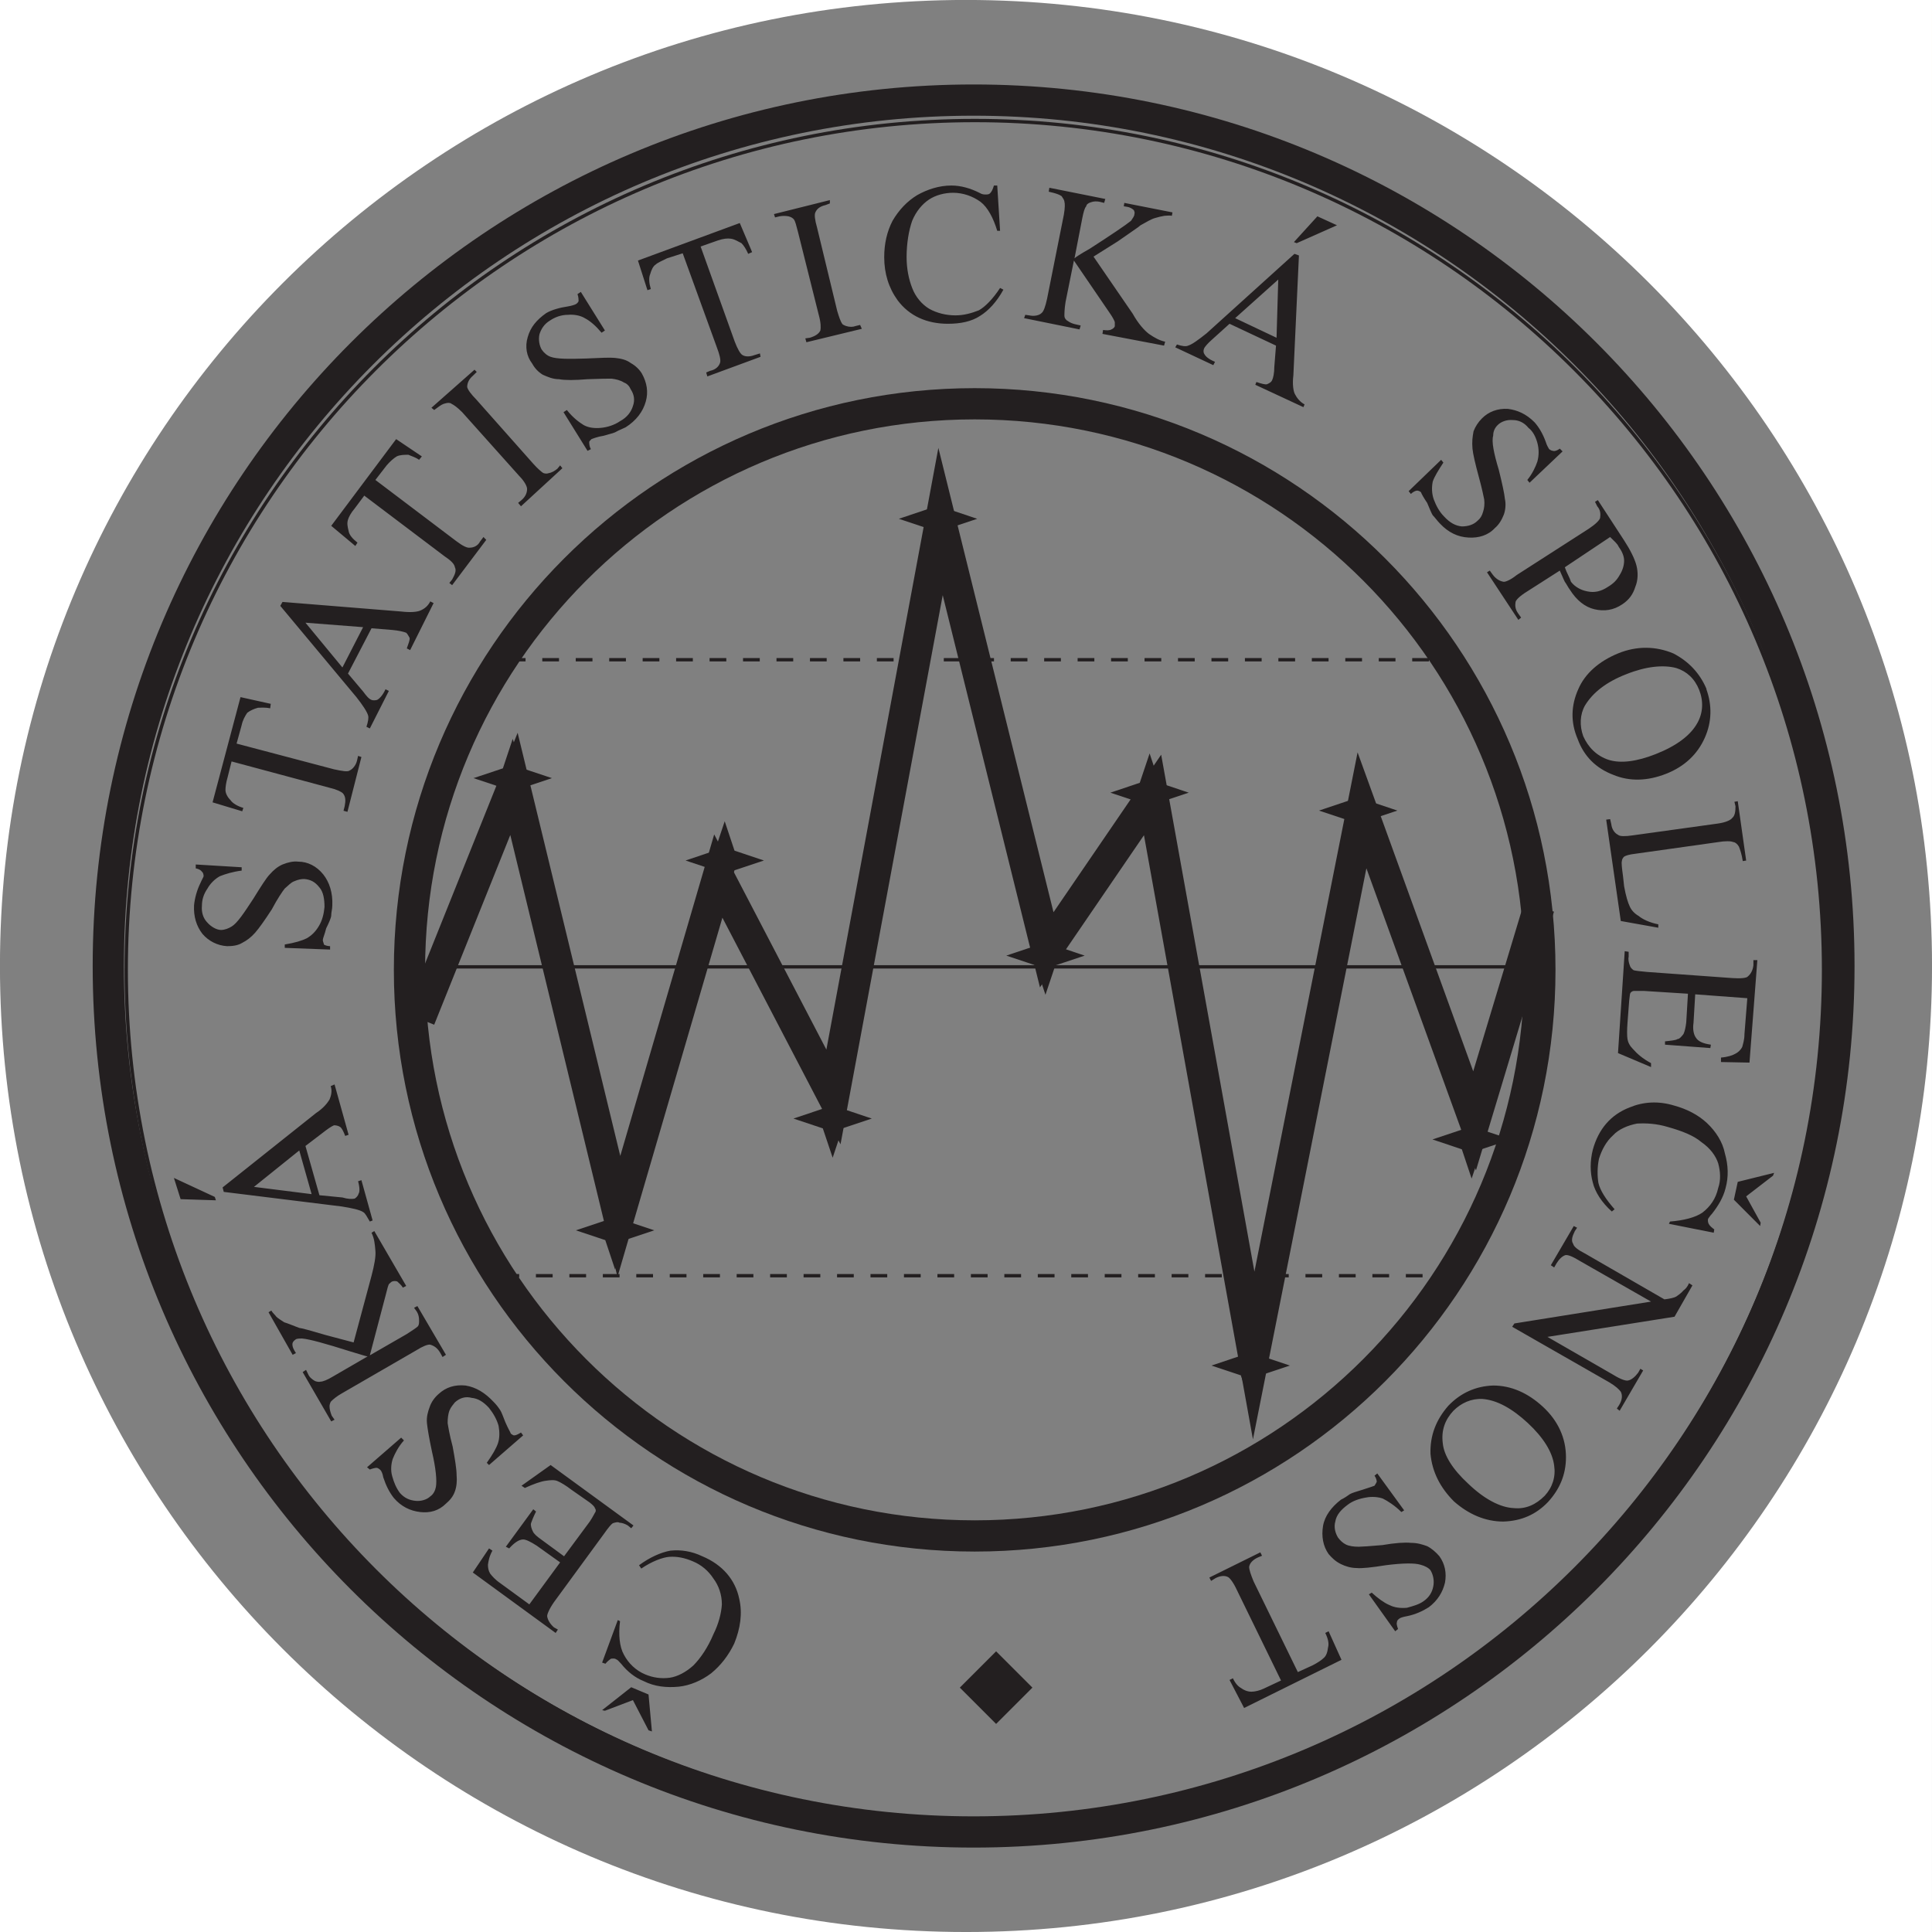 <?xml version="1.0" encoding="UTF-8"?>
<svg xmlns="http://www.w3.org/2000/svg" xmlns:xlink="http://www.w3.org/1999/xlink" width="124.724" height="124.724" viewBox="0 0 124.724 124.724">
<rect x="0" y="0" width="124.724" height="124.724" fill="#808080" stroke="none"/>
<defs>
<g>
<g id="glyph-0-0">
<path d="M 0.969 -4.141 L 3.312 -6.484 L 5.656 -4.141 L 3.312 -1.797 Z M 0.969 -4.141 "/>
</g>
</g>
<clipPath id="clip-0">
<path clip-rule="nonzero" d="M 0 0 L 124.723 0 L 124.723 124.723 L 0 124.723 Z M 0 0 "/>
</clipPath>
<clipPath id="clip-1">
<path clip-rule="nonzero" d="M 1 0 L 124.723 0 L 124.723 124.723 L 1 124.723 Z M 1 0 "/>
</clipPath>
<clipPath id="clip-2">
<path clip-rule="nonzero" d="M 0 0 L 124.723 0 L 124.723 124.723 L 0 124.723 Z M 0 0 "/>
</clipPath>
<clipPath id="clip-3">
<path clip-rule="nonzero" d="M 0 0 L 124.723 0 L 124.723 124.723 L 0 124.723 Z M 0 0 "/>
</clipPath>
<clipPath id="clip-4">
<path clip-rule="nonzero" d="M 0 0 L 124.723 0 L 124.723 124.723 L 0 124.723 Z M 0 0 "/>
</clipPath>
</defs>
<path fill-rule="evenodd" fill="rgb(13.73%, 12.16%, 12.549%)" fill-opacity="1" d="M 38.871 107.332 L 39.883 104.586 L 40.027 104.66 C 39.918 105.527 39.992 106.32 40.281 106.828 C 40.566 107.367 41.039 107.84 41.652 108.094 C 42.156 108.309 42.699 108.383 43.242 108.309 C 43.746 108.234 44.289 107.945 44.762 107.516 C 45.23 107.043 45.699 106.355 46.062 105.488 C 46.387 104.84 46.566 104.152 46.602 103.574 C 46.602 102.926 46.387 102.348 46.062 101.914 C 45.734 101.406 45.266 101.012 44.723 100.793 C 44.219 100.574 43.711 100.469 43.207 100.504 C 42.773 100.539 42.086 100.793 41.398 101.262 L 41.254 101.047 C 41.941 100.539 42.664 100.215 43.277 100.105 C 43.965 100.035 44.652 100.141 45.34 100.469 C 46.641 101.012 47.469 101.984 47.723 103.215 C 47.941 104.152 47.797 105.129 47.398 106.105 C 47.035 106.863 46.531 107.516 45.914 108.02 C 45.301 108.488 44.543 108.812 43.82 108.887 C 43.027 108.961 42.266 108.887 41.543 108.523 C 41.004 108.309 40.496 107.91 40.098 107.406 C 39.953 107.262 39.883 107.152 39.773 107.117 C 39.664 107.043 39.559 107.078 39.449 107.078 C 39.34 107.152 39.195 107.262 39.086 107.406 Z M 40.75 108.922 L 41.867 109.391 L 42.086 111.777 L 41.867 111.703 L 40.859 109.754 L 39.051 110.441 L 38.871 110.402 Z M 34.172 103.574 L 36.16 100.863 L 34.645 99.781 C 34.246 99.527 33.957 99.383 33.773 99.383 C 33.484 99.383 33.16 99.637 32.871 99.961 L 32.656 99.852 L 34.426 97.434 L 34.605 97.578 C 34.426 97.938 34.316 98.227 34.281 98.336 C 34.246 98.48 34.316 98.695 34.391 98.844 C 34.461 99.023 34.68 99.203 34.934 99.383 L 36.414 100.469 L 38.074 98.227 C 38.293 97.902 38.402 97.648 38.438 97.613 C 38.473 97.539 38.473 97.434 38.402 97.359 C 38.402 97.289 38.258 97.145 38.074 97 L 36.883 96.168 C 36.559 95.914 36.195 95.699 36.016 95.625 C 35.801 95.516 35.512 95.555 35.258 95.59 C 34.934 95.625 34.426 95.809 33.883 96.059 L 33.668 95.914 L 35.547 94.578 L 40.895 98.48 L 40.75 98.66 L 40.531 98.48 C 40.352 98.371 40.137 98.301 39.992 98.301 C 39.883 98.227 39.664 98.301 39.559 98.336 C 39.449 98.406 39.27 98.625 39.016 98.984 L 35.762 103.43 C 35.438 103.898 35.293 104.262 35.328 104.371 C 35.367 104.586 35.512 104.84 35.762 105.059 L 36.016 105.199 L 35.871 105.418 L 30.523 101.516 L 31.57 99.961 L 31.789 100.105 C 31.57 100.504 31.535 100.793 31.5 101.012 C 31.5 101.227 31.535 101.406 31.645 101.59 C 31.754 101.73 31.969 101.984 32.293 102.203 Z M 23.695 94.723 L 25.898 92.809 L 26.078 92.988 C 25.719 93.387 25.5 93.82 25.355 94.18 C 25.246 94.508 25.211 94.938 25.32 95.301 C 25.43 95.699 25.574 96.059 25.824 96.387 C 26.113 96.711 26.441 96.855 26.84 96.891 C 27.164 96.926 27.562 96.816 27.777 96.602 C 27.992 96.457 28.102 96.203 28.141 95.988 C 28.211 95.59 28.141 94.797 27.887 93.711 C 27.703 92.844 27.598 92.23 27.562 91.867 C 27.523 91.469 27.633 91.109 27.742 90.82 C 27.852 90.496 28.066 90.207 28.32 89.988 C 28.789 89.555 29.367 89.375 30.055 89.445 C 30.738 89.555 31.316 89.918 31.859 90.496 C 32.039 90.676 32.148 90.82 32.293 91.035 C 32.367 91.145 32.477 91.434 32.617 91.797 C 32.801 92.23 32.945 92.445 32.98 92.555 C 33.09 92.629 33.125 92.664 33.199 92.664 C 33.305 92.664 33.449 92.59 33.633 92.48 L 33.773 92.664 L 31.57 94.578 L 31.426 94.434 C 31.789 93.926 32.039 93.492 32.148 93.168 C 32.258 92.844 32.258 92.445 32.188 92.051 C 32.078 91.652 31.859 91.254 31.57 90.891 C 31.211 90.496 30.848 90.277 30.449 90.242 C 30.055 90.133 29.691 90.242 29.367 90.531 C 29.258 90.676 29.113 90.82 29.008 91.074 C 28.934 91.289 28.898 91.543 28.898 91.867 C 28.934 92.086 29.008 92.59 29.223 93.387 C 29.367 94.18 29.477 94.832 29.477 95.227 C 29.512 95.59 29.477 95.988 29.367 96.277 C 29.258 96.602 29.043 96.855 28.789 97.07 C 28.32 97.539 27.742 97.684 27.129 97.613 C 26.477 97.539 25.898 97.254 25.43 96.711 C 25.141 96.348 24.922 95.914 24.742 95.371 C 24.707 95.156 24.633 94.977 24.562 94.902 C 24.488 94.832 24.383 94.758 24.309 94.758 C 24.234 94.758 24.055 94.797 23.875 94.867 Z M 22.828 86.664 L 23.984 82.363 C 24.164 81.68 24.273 81.102 24.234 80.738 C 24.199 80.305 24.164 79.945 23.984 79.582 L 24.164 79.473 L 26.223 83.016 L 26.008 83.125 C 25.898 82.941 25.754 82.836 25.645 82.727 C 25.535 82.691 25.43 82.691 25.32 82.727 C 25.246 82.762 25.176 82.836 25.102 82.906 C 25.066 82.98 24.996 83.195 24.922 83.52 L 23.875 87.496 L 26.262 86.121 C 26.586 85.906 26.875 85.727 26.984 85.617 C 27.055 85.508 27.055 85.398 27.055 85.254 C 27.055 85.039 27.02 84.859 26.91 84.676 L 26.73 84.426 L 26.945 84.316 L 28.789 87.461 L 28.57 87.605 L 28.43 87.352 C 28.246 87.027 28.031 86.883 27.777 86.809 C 27.633 86.773 27.273 86.918 26.875 87.172 L 22.066 89.953 C 21.742 90.133 21.488 90.352 21.383 90.461 C 21.309 90.531 21.273 90.711 21.273 90.785 C 21.273 91 21.348 91.219 21.418 91.398 L 21.598 91.652 L 21.383 91.762 L 19.539 88.578 L 19.758 88.434 L 19.898 88.723 C 19.973 88.906 20.152 89.051 20.336 89.156 C 20.441 89.195 20.586 89.23 20.695 89.195 C 20.84 89.195 21.129 89.086 21.488 88.867 L 23.73 87.566 C 23.656 87.566 23.227 87.426 22.609 87.242 C 21.02 86.738 19.973 86.449 19.504 86.41 C 19.32 86.41 19.141 86.41 19.07 86.484 C 18.961 86.555 18.891 86.664 18.891 86.699 C 18.852 86.809 18.891 86.988 18.996 87.172 L 19.105 87.352 L 18.891 87.461 L 17.336 84.715 L 17.516 84.605 C 17.59 84.75 17.77 84.895 17.84 85.004 C 17.949 85.109 18.129 85.219 18.348 85.363 C 18.602 85.438 18.926 85.582 19.32 85.727 C 19.43 85.727 20.082 85.906 21.059 86.195 Z M 19.719 73.98 L 20.621 77.16 L 22.105 77.305 C 22.465 77.414 22.719 77.414 22.898 77.379 C 23.008 77.305 23.117 77.199 23.152 77.055 C 23.227 76.945 23.227 76.656 23.117 76.258 L 23.332 76.188 L 24.055 78.789 L 23.875 78.859 C 23.695 78.57 23.586 78.316 23.441 78.246 C 23.227 78.102 22.719 77.992 22.066 77.887 L 14.445 76.945 L 14.371 76.656 L 20.406 71.852 C 20.91 71.523 21.164 71.164 21.273 70.984 C 21.383 70.73 21.453 70.406 21.348 70.117 L 21.598 70.008 L 22.504 73.258 L 22.285 73.332 C 22.176 73.043 22.066 72.824 21.961 72.754 C 21.852 72.68 21.707 72.645 21.562 72.645 C 21.383 72.719 21.129 72.898 20.805 73.152 Z M 19.32 74.27 L 16.395 76.621 L 20.117 77.09 Z M 11.227 76.043 L 13.867 77.27 L 13.938 77.488 L 11.66 77.414 Z M 12.637 55.809 L 15.602 55.988 L 15.602 56.203 C 15.023 56.277 14.555 56.422 14.191 56.566 C 13.867 56.746 13.578 57.035 13.395 57.359 C 13.145 57.723 13.035 58.082 13.035 58.48 C 13 58.879 13.105 59.277 13.395 59.566 C 13.613 59.816 13.977 60.035 14.266 60.035 C 14.516 60.035 14.77 59.926 14.949 59.816 C 15.312 59.602 15.746 58.949 16.359 58.012 C 16.828 57.254 17.191 56.676 17.406 56.457 C 17.66 56.168 17.914 55.953 18.238 55.809 C 18.602 55.664 18.926 55.59 19.25 55.625 C 19.863 55.625 20.441 55.914 20.875 56.457 C 21.273 56.965 21.488 57.648 21.453 58.445 C 21.453 58.699 21.383 58.879 21.383 59.094 C 21.383 59.238 21.238 59.566 21.059 59.926 C 20.949 60.359 20.84 60.578 20.84 60.684 C 20.84 60.793 20.91 60.902 20.91 60.973 C 20.949 61.012 21.129 61.082 21.309 61.082 L 21.309 61.301 L 18.383 61.191 L 18.383 60.973 C 19.031 60.867 19.504 60.723 19.793 60.578 C 20.117 60.395 20.371 60.145 20.586 59.781 C 20.805 59.422 20.91 58.988 20.949 58.555 C 20.949 58.047 20.875 57.578 20.621 57.289 C 20.336 56.926 20.047 56.781 19.648 56.746 C 19.43 56.746 19.25 56.781 18.996 56.891 C 18.781 56.965 18.602 57.18 18.383 57.359 C 18.238 57.539 17.914 58.012 17.551 58.699 C 17.082 59.422 16.723 59.926 16.469 60.215 C 16.215 60.504 15.926 60.723 15.637 60.867 C 15.348 61.047 14.984 61.082 14.66 61.082 C 14.047 61.047 13.469 60.758 13.07 60.289 C 12.676 59.781 12.492 59.168 12.527 58.445 C 12.566 58.012 12.711 57.469 12.926 57.035 C 13.035 56.781 13.145 56.602 13.145 56.566 C 13.145 56.457 13.105 56.312 13.035 56.277 C 13 56.203 12.855 56.098 12.637 56.059 Z M 15.527 45.004 L 17.48 45.438 L 17.441 45.727 C 17.082 45.652 16.793 45.691 16.648 45.691 C 16.395 45.762 16.145 45.871 15.961 46.016 C 15.816 46.23 15.672 46.484 15.602 46.809 L 15.273 48.004 L 21.562 49.664 C 22.066 49.773 22.465 49.844 22.574 49.738 C 22.754 49.664 22.973 49.41 23.043 49.121 L 23.117 48.797 L 23.332 48.871 L 22.43 52.41 L 22.176 52.34 L 22.25 52.051 C 22.32 51.688 22.32 51.434 22.141 51.219 C 22.031 51.109 21.742 50.965 21.273 50.855 L 14.949 49.156 L 14.695 50.172 C 14.59 50.531 14.555 50.82 14.555 51 C 14.555 51.219 14.695 51.473 14.879 51.652 C 15.023 51.867 15.348 52.051 15.711 52.156 L 15.637 52.375 L 13.723 51.797 Z M 23.984 40.559 L 22.465 43.484 L 23.441 44.641 C 23.656 44.93 23.805 45.113 23.984 45.184 C 24.055 45.219 24.234 45.219 24.344 45.184 C 24.488 45.113 24.707 44.895 24.887 44.496 L 25.102 44.605 L 23.875 47.027 L 23.656 46.918 C 23.766 46.594 23.805 46.34 23.766 46.195 C 23.695 45.941 23.406 45.508 23.008 45.004 L 18.094 39.113 L 18.238 38.859 L 25.898 39.477 C 26.477 39.547 26.945 39.512 27.164 39.402 C 27.414 39.293 27.633 39.113 27.777 38.824 L 27.992 38.934 L 26.477 41.969 L 26.262 41.859 C 26.367 41.535 26.477 41.316 26.441 41.172 C 26.367 41.027 26.297 40.922 26.223 40.848 C 26.043 40.777 25.719 40.703 25.32 40.668 Z M 23.441 40.488 L 19.719 40.199 L 22.105 43.09 Z M 25.574 28.348 L 27.234 29.465 L 27.055 29.684 C 26.801 29.504 26.512 29.43 26.367 29.359 C 26.113 29.359 25.824 29.359 25.609 29.465 C 25.43 29.574 25.176 29.789 24.961 30.043 L 24.234 30.984 L 29.441 34.922 C 29.871 35.246 30.16 35.391 30.344 35.355 C 30.559 35.355 30.848 35.246 30.992 34.957 L 31.211 34.668 L 31.391 34.852 L 29.188 37.777 L 29.008 37.633 L 29.188 37.414 C 29.367 37.09 29.477 36.836 29.367 36.621 C 29.332 36.402 29.113 36.188 28.68 35.898 L 23.516 31.996 L 22.898 32.824 C 22.645 33.117 22.504 33.406 22.465 33.551 C 22.395 33.766 22.43 33.984 22.504 34.273 C 22.539 34.523 22.754 34.777 23.078 35.031 L 22.938 35.246 L 21.383 33.945 Z M 36.16 30.043 L 36.305 30.227 L 33.633 32.684 L 33.449 32.465 L 33.668 32.285 C 33.922 32.066 34.027 31.816 34.027 31.562 C 34.027 31.418 33.883 31.094 33.523 30.73 L 29.836 26.609 C 29.512 26.285 29.297 26.141 29.152 26.07 C 29.078 25.996 28.898 25.996 28.789 26.031 C 28.57 26.07 28.43 26.18 28.281 26.285 L 28.031 26.469 L 27.852 26.324 L 30.633 23.867 L 30.777 24.012 L 30.523 24.262 C 30.27 24.48 30.16 24.734 30.16 24.984 C 30.199 25.164 30.414 25.453 30.738 25.781 L 34.426 29.938 C 34.68 30.227 34.934 30.441 35.039 30.516 C 35.148 30.586 35.328 30.586 35.402 30.551 C 35.617 30.516 35.801 30.406 35.98 30.262 Z M 37.496 18.844 L 39.051 21.336 L 38.836 21.48 C 38.473 21.047 38.109 20.723 37.75 20.539 C 37.461 20.359 37.027 20.289 36.664 20.324 C 36.234 20.324 35.836 20.469 35.512 20.688 C 35.148 20.902 34.934 21.227 34.824 21.59 C 34.75 21.949 34.824 22.312 34.969 22.566 C 35.113 22.781 35.328 22.961 35.547 23.035 C 35.941 23.18 36.703 23.18 37.824 23.145 C 38.727 23.105 39.375 23.07 39.699 23.105 C 40.062 23.145 40.426 23.215 40.715 23.434 C 41.039 23.613 41.289 23.867 41.438 24.117 C 41.762 24.695 41.867 25.312 41.688 25.926 C 41.508 26.574 41.074 27.152 40.387 27.586 C 40.172 27.695 39.953 27.77 39.773 27.875 C 39.664 27.949 39.34 28.02 38.98 28.129 C 38.547 28.199 38.293 28.309 38.184 28.348 C 38.109 28.418 38.039 28.492 38.039 28.527 C 38.039 28.637 38.039 28.816 38.148 28.996 L 37.93 29.105 L 36.379 26.609 L 36.594 26.469 C 36.992 26.973 37.391 27.262 37.68 27.441 C 38.004 27.621 38.402 27.66 38.797 27.621 C 39.195 27.586 39.664 27.441 40.027 27.191 C 40.496 26.938 40.75 26.574 40.859 26.215 C 41.004 25.816 40.93 25.453 40.715 25.129 C 40.641 24.949 40.496 24.77 40.281 24.695 C 40.062 24.551 39.773 24.48 39.484 24.445 C 39.27 24.445 38.762 24.445 37.93 24.48 C 37.102 24.551 36.449 24.551 36.09 24.48 C 35.691 24.48 35.367 24.336 35.039 24.191 C 34.75 24.012 34.535 23.793 34.355 23.469 C 33.992 22.996 33.883 22.383 34.066 21.77 C 34.246 21.117 34.645 20.648 35.258 20.215 C 35.617 20 36.16 19.855 36.664 19.781 C 36.883 19.746 37.102 19.676 37.172 19.637 C 37.242 19.602 37.352 19.492 37.352 19.422 C 37.352 19.387 37.352 19.168 37.281 18.988 Z M 47.758 14.398 L 48.555 16.277 L 48.301 16.387 C 48.156 16.062 48.012 15.844 47.867 15.699 C 47.648 15.59 47.434 15.445 47.18 15.41 C 46.965 15.375 46.676 15.41 46.352 15.52 L 45.23 15.914 L 47.434 22.059 C 47.613 22.527 47.797 22.855 47.941 22.926 C 48.121 23.035 48.41 23.035 48.699 22.926 L 49.059 22.816 L 49.098 23.035 L 45.664 24.301 L 45.59 24.047 L 45.844 23.938 C 46.203 23.867 46.422 23.648 46.492 23.395 C 46.531 23.215 46.457 22.891 46.277 22.422 L 44.074 16.352 L 43.062 16.676 C 42.699 16.855 42.445 16.965 42.34 17.07 C 42.156 17.18 42.051 17.434 41.977 17.688 C 41.867 17.941 41.906 18.301 42.016 18.66 L 41.797 18.734 L 41.184 16.82 Z M 55.527 20.977 L 55.637 21.227 L 52.059 22.094 L 51.988 21.844 L 52.277 21.805 C 52.637 21.695 52.855 21.555 52.961 21.336 C 52.996 21.156 52.996 20.828 52.855 20.324 L 51.516 14.977 C 51.406 14.543 51.336 14.289 51.266 14.184 C 51.191 14.074 51.047 14 50.902 13.965 C 50.723 13.93 50.504 13.93 50.324 13.965 L 50.035 14.035 L 49.965 13.82 L 53.574 12.918 L 53.574 13.133 L 53.285 13.242 C 52.961 13.316 52.746 13.461 52.637 13.711 C 52.566 13.855 52.602 14.184 52.746 14.688 L 54.047 20.07 C 54.156 20.434 54.262 20.758 54.371 20.902 C 54.371 20.938 54.516 21.012 54.625 21.047 C 54.84 21.117 55.059 21.117 55.238 21.047 Z M 64.379 11.977 L 64.562 14.902 L 64.379 14.902 C 64.129 14.074 63.766 13.387 63.297 13.027 C 62.789 12.664 62.176 12.445 61.527 12.445 C 60.984 12.445 60.406 12.594 59.973 12.883 C 59.539 13.172 59.141 13.641 58.887 14.254 C 58.672 14.867 58.527 15.699 58.527 16.602 C 58.527 17.359 58.672 18.047 58.887 18.59 C 59.105 19.168 59.504 19.637 59.973 19.926 C 60.477 20.215 61.094 20.359 61.672 20.359 C 62.246 20.359 62.719 20.215 63.188 20.035 C 63.586 19.816 64.09 19.312 64.562 18.59 L 64.777 18.699 C 64.344 19.492 63.801 20.07 63.262 20.398 C 62.719 20.758 61.996 20.902 61.199 20.902 C 59.828 20.902 58.707 20.398 57.949 19.387 C 57.371 18.59 57.082 17.652 57.082 16.602 C 57.082 15.734 57.262 14.941 57.621 14.254 C 58.02 13.566 58.562 12.988 59.215 12.594 C 59.863 12.23 60.621 11.977 61.418 11.977 C 62.031 11.977 62.645 12.156 63.223 12.445 C 63.406 12.555 63.512 12.555 63.621 12.555 C 63.73 12.555 63.84 12.555 63.91 12.484 C 64.02 12.375 64.09 12.23 64.164 11.977 Z M 70.594 16.566 L 73.125 20.254 C 73.484 20.902 73.883 21.336 74.172 21.555 C 74.535 21.805 74.859 21.984 75.219 22.059 L 75.148 22.312 L 71.172 21.555 L 71.211 21.301 C 71.426 21.336 71.645 21.336 71.75 21.266 C 71.859 21.227 71.969 21.117 71.969 21.047 C 71.969 20.938 71.969 20.867 71.969 20.793 C 71.934 20.688 71.824 20.469 71.645 20.215 L 69.328 16.82 L 68.789 19.492 C 68.715 19.965 68.715 20.254 68.715 20.398 C 68.715 20.504 68.789 20.648 68.934 20.723 C 69.078 20.828 69.258 20.902 69.438 20.938 L 69.766 21.012 L 69.691 21.266 L 66.113 20.539 L 66.188 20.324 L 66.441 20.359 C 66.766 20.434 67.09 20.359 67.234 20.215 C 67.379 20.109 67.488 19.781 67.598 19.277 L 68.68 13.855 C 68.754 13.422 68.754 13.133 68.715 13.027 C 68.715 12.918 68.609 12.773 68.535 12.664 C 68.391 12.555 68.137 12.484 67.992 12.445 L 67.703 12.375 L 67.742 12.121 L 71.355 12.844 L 71.281 13.098 L 70.992 13.027 C 70.812 12.988 70.594 12.988 70.414 13.062 C 70.27 13.098 70.125 13.207 70.125 13.316 C 70.016 13.422 69.945 13.711 69.871 14.074 L 69.367 16.676 C 69.438 16.602 69.766 16.387 70.344 16.062 C 71.75 15.156 72.656 14.543 73.016 14.254 C 73.125 14.074 73.234 13.965 73.234 13.82 C 73.27 13.746 73.234 13.641 73.195 13.566 C 73.125 13.496 72.98 13.387 72.762 13.352 L 72.547 13.316 L 72.582 13.098 L 75.691 13.711 L 75.652 13.93 C 75.508 13.895 75.328 13.93 75.184 13.93 C 74.969 13.965 74.824 14 74.57 14.074 C 74.316 14.145 74.027 14.324 73.629 14.543 C 73.523 14.652 73.016 14.977 72.148 15.59 Z M 82.375 22.312 L 79.375 20.902 L 78.254 21.914 C 77.965 22.168 77.82 22.348 77.75 22.457 C 77.676 22.602 77.676 22.746 77.75 22.855 C 77.82 22.996 78.004 23.18 78.438 23.359 L 78.328 23.574 L 75.871 22.422 L 75.98 22.238 C 76.305 22.348 76.559 22.383 76.703 22.312 C 76.953 22.238 77.352 21.949 77.895 21.516 L 83.566 16.387 L 83.855 16.492 L 83.496 24.227 C 83.422 24.805 83.496 25.273 83.602 25.453 C 83.711 25.672 83.93 25.961 84.219 26.105 L 84.145 26.285 L 81.039 24.84 L 81.109 24.66 C 81.434 24.77 81.688 24.84 81.797 24.805 C 81.941 24.734 82.051 24.695 82.121 24.551 C 82.195 24.406 82.266 24.082 82.266 23.684 Z M 82.41 21.805 L 82.52 18.047 L 79.738 20.539 Z M 86.312 14.543 L 83.711 15.699 L 83.531 15.629 L 85.047 13.965 Z M 100.875 29.141 L 98.742 31.164 L 98.598 30.984 C 98.926 30.586 99.141 30.117 99.25 29.789 C 99.355 29.395 99.355 28.996 99.25 28.598 C 99.141 28.199 98.961 27.84 98.672 27.621 C 98.383 27.262 98.02 27.117 97.66 27.117 C 97.262 27.082 96.898 27.227 96.684 27.441 C 96.504 27.621 96.395 27.84 96.395 28.129 C 96.285 28.492 96.43 29.25 96.758 30.332 C 96.973 31.199 97.117 31.852 97.152 32.211 C 97.227 32.535 97.188 32.934 97.082 33.223 C 96.938 33.586 96.758 33.875 96.504 34.09 C 96.07 34.562 95.453 34.742 94.805 34.703 C 94.117 34.668 93.504 34.379 92.961 33.801 C 92.781 33.621 92.637 33.406 92.492 33.262 C 92.422 33.152 92.312 32.898 92.133 32.465 C 91.914 32.141 91.77 31.887 91.734 31.777 C 91.66 31.707 91.551 31.672 91.48 31.672 C 91.406 31.672 91.227 31.742 91.082 31.887 L 90.938 31.707 L 93.035 29.684 L 93.18 29.863 C 92.852 30.367 92.602 30.766 92.492 31.094 C 92.422 31.453 92.422 31.852 92.562 32.246 C 92.711 32.645 92.926 33.043 93.215 33.332 C 93.613 33.766 93.973 33.945 94.371 33.984 C 94.77 33.984 95.129 33.875 95.383 33.621 C 95.562 33.477 95.672 33.297 95.742 33.043 C 95.816 32.824 95.852 32.535 95.816 32.246 C 95.781 32.066 95.672 31.527 95.453 30.73 C 95.238 29.938 95.094 29.32 95.059 28.961 C 95.02 28.527 95.059 28.199 95.129 27.84 C 95.238 27.551 95.418 27.262 95.672 27.008 C 96.105 26.574 96.684 26.359 97.336 26.395 C 97.949 26.469 98.527 26.719 99.066 27.262 C 99.355 27.586 99.609 28.02 99.789 28.527 C 99.863 28.777 99.973 28.926 100.008 28.996 C 100.117 29.07 100.188 29.105 100.262 29.105 C 100.332 29.141 100.512 29.105 100.695 28.961 Z M 100.695 36.836 L 98.598 38.176 C 98.129 38.465 97.875 38.715 97.84 38.859 C 97.805 39.078 97.805 39.332 98.02 39.617 L 98.199 39.871 L 98.02 40.016 L 95.996 36.945 L 96.176 36.836 L 96.359 37.09 C 96.574 37.379 96.828 37.523 97.082 37.559 C 97.227 37.559 97.551 37.414 97.91 37.125 L 102.574 34.129 C 103.008 33.84 103.258 33.586 103.297 33.441 C 103.332 33.188 103.332 32.934 103.113 32.684 L 102.969 32.395 L 103.152 32.285 L 104.848 34.887 C 105.246 35.5 105.535 36.078 105.645 36.512 C 105.754 36.945 105.754 37.449 105.57 37.887 C 105.426 38.355 105.176 38.715 104.742 39.004 C 104.164 39.402 103.551 39.477 102.934 39.332 C 102.32 39.188 101.777 38.754 101.344 38.066 C 101.234 37.922 101.129 37.703 101.02 37.559 C 100.91 37.344 100.801 37.055 100.695 36.836 Z M 101.02 36.621 C 101.094 36.836 101.164 36.98 101.234 37.125 C 101.309 37.27 101.383 37.449 101.418 37.559 C 101.668 37.887 102.066 38.102 102.465 38.176 C 102.934 38.281 103.367 38.176 103.801 37.887 C 104.164 37.668 104.379 37.449 104.559 37.125 C 104.742 36.836 104.848 36.512 104.848 36.188 C 104.848 35.898 104.703 35.574 104.488 35.281 C 104.414 35.102 104.199 34.922 103.945 34.668 Z M 110.16 44.496 C 110.523 45.508 110.523 46.594 110.051 47.641 C 109.582 48.688 108.754 49.484 107.559 49.953 C 106.367 50.422 105.211 50.461 104.164 50.027 C 103.008 49.594 102.246 48.797 101.852 47.715 C 101.383 46.629 101.418 45.547 101.887 44.496 C 102.32 43.484 103.223 42.691 104.453 42.184 C 105.68 41.68 106.91 41.715 108.027 42.184 C 109.004 42.691 109.727 43.449 110.16 44.461 Z M 109.691 44.531 C 109.402 43.812 108.895 43.34 108.211 43.125 C 107.379 42.906 106.258 43.016 104.992 43.523 C 103.691 44.027 102.824 44.715 102.32 45.547 C 101.996 46.121 101.961 46.848 102.211 47.531 C 102.535 48.254 103.078 48.797 103.84 49.051 C 104.633 49.305 105.68 49.156 106.871 48.688 C 108.246 48.148 109.148 47.461 109.582 46.664 C 109.945 46.016 109.98 45.258 109.691 44.531 Z M 107.055 59.672 L 107.055 59.891 L 104.633 59.457 L 103.691 52.914 L 103.945 52.879 L 104.02 53.207 C 104.055 53.531 104.234 53.785 104.453 53.891 C 104.559 54 104.922 54 105.391 53.93 L 110.883 53.168 C 111.391 53.098 111.715 52.953 111.824 52.809 C 112.004 52.664 112.039 52.375 112.039 52.051 L 111.969 51.762 L 112.184 51.723 L 112.727 55.555 L 112.508 55.59 C 112.438 55.121 112.328 54.832 112.258 54.652 C 112.148 54.469 112.004 54.363 111.895 54.363 C 111.75 54.289 111.352 54.289 110.922 54.363 L 105.535 55.121 C 105.211 55.156 104.957 55.23 104.848 55.301 C 104.777 55.371 104.703 55.48 104.703 55.59 C 104.668 55.699 104.703 56.023 104.777 56.566 L 104.848 57.215 C 104.957 57.832 105.102 58.301 105.211 58.516 C 105.32 58.77 105.535 58.988 105.789 59.133 C 106.043 59.348 106.512 59.566 107.055 59.672 Z M 112.801 64.441 L 109.438 64.191 L 109.328 66.031 C 109.258 66.504 109.367 66.828 109.473 66.973 C 109.617 67.227 109.945 67.371 110.449 67.441 L 110.414 67.66 L 107.488 67.441 L 107.488 67.227 C 107.848 67.188 108.211 67.152 108.281 67.082 C 108.426 67.082 108.57 66.898 108.68 66.754 C 108.754 66.609 108.824 66.32 108.859 65.996 L 108.969 64.152 L 106.148 63.973 C 105.789 63.973 105.535 63.973 105.465 63.973 C 105.391 63.973 105.281 64.047 105.246 64.117 C 105.211 64.191 105.211 64.371 105.176 64.586 L 105.066 66.031 C 105.031 66.504 105.031 66.863 105.066 67.082 C 105.102 67.297 105.211 67.516 105.426 67.73 C 105.68 68.02 106.043 68.344 106.586 68.633 L 106.586 68.887 L 104.453 67.984 L 104.887 61.406 L 105.141 61.445 L 105.141 61.77 C 105.102 61.914 105.141 62.129 105.211 62.312 C 105.246 62.457 105.355 62.562 105.465 62.637 C 105.609 62.672 105.898 62.707 106.332 62.746 L 111.824 63.141 C 112.363 63.18 112.762 63.141 112.836 63.035 C 113.016 62.891 113.16 62.637 113.195 62.312 L 113.195 61.984 L 113.449 61.984 L 112.941 68.598 L 111.102 68.562 L 111.102 68.273 C 111.535 68.238 111.859 68.129 112.039 68.02 C 112.184 67.949 112.363 67.805 112.473 67.586 C 112.508 67.441 112.617 67.152 112.617 66.754 Z M 110.633 79.582 L 107.738 79.004 L 107.812 78.859 C 108.68 78.789 109.438 78.605 109.906 78.281 C 110.414 77.887 110.773 77.379 110.922 76.691 C 111.102 76.188 111.062 75.609 110.922 75.102 C 110.773 74.633 110.414 74.129 109.836 73.73 C 109.328 73.297 108.57 73.008 107.668 72.754 C 106.945 72.535 106.258 72.5 105.68 72.535 C 105.102 72.645 104.488 72.898 104.129 73.297 C 103.691 73.691 103.402 74.234 103.223 74.812 C 103.113 75.355 103.113 75.898 103.188 76.367 C 103.297 76.836 103.656 77.414 104.234 78.066 L 104.055 78.211 C 103.402 77.633 102.969 76.945 102.824 76.332 C 102.645 75.68 102.645 74.957 102.824 74.234 C 103.188 72.898 103.98 71.961 105.211 71.488 C 106.078 71.129 107.055 71.055 108.102 71.379 C 108.895 71.598 109.617 71.961 110.195 72.5 C 110.773 73.043 111.211 73.73 111.352 74.453 C 111.57 75.211 111.605 75.969 111.391 76.727 C 111.246 77.305 110.922 77.848 110.523 78.355 C 110.379 78.5 110.305 78.645 110.27 78.68 C 110.234 78.789 110.27 78.934 110.305 79.004 C 110.379 79.148 110.523 79.258 110.668 79.367 Z M 111.934 77.449 L 112.184 76.297 L 114.531 75.715 L 114.461 75.898 L 112.727 77.234 L 113.664 78.934 L 113.629 79.148 Z M 109.258 82.98 L 108.102 85.004 L 99.898 86.305 L 104.164 88.762 C 104.633 89.051 104.957 89.156 105.102 89.121 C 105.32 89.086 105.57 88.867 105.754 88.617 L 105.898 88.363 L 106.078 88.473 L 104.559 91.074 L 104.379 90.93 L 104.523 90.711 C 104.742 90.352 104.742 90.062 104.633 89.844 C 104.523 89.699 104.309 89.484 103.875 89.23 L 97.621 85.652 L 97.766 85.438 L 106.586 84.027 L 102.031 81.426 C 101.562 81.137 101.234 80.992 101.055 81.027 C 100.84 81.102 100.656 81.281 100.477 81.57 L 100.332 81.824 L 100.117 81.68 L 101.598 79.148 L 101.812 79.258 L 101.668 79.473 C 101.488 79.836 101.418 80.09 101.562 80.305 C 101.598 80.484 101.887 80.703 102.32 80.922 L 107.449 83.883 C 107.777 83.848 108.102 83.773 108.211 83.703 C 108.316 83.629 108.535 83.484 108.68 83.305 C 108.789 83.23 108.934 83.09 109.039 82.836 Z M 99.934 96.965 C 99.176 97.758 98.238 98.191 97.047 98.227 C 95.887 98.227 94.805 97.758 93.863 96.926 C 92.961 96.023 92.457 95.012 92.348 93.855 C 92.312 92.664 92.711 91.652 93.504 90.746 C 94.301 89.918 95.273 89.484 96.395 89.445 C 97.551 89.445 98.633 89.918 99.609 90.82 C 100.586 91.723 101.094 92.844 101.094 94.07 C 101.094 95.191 100.695 96.133 99.934 96.965 Z M 99.719 96.566 C 100.223 96.023 100.441 95.336 100.332 94.613 C 100.223 93.746 99.645 92.809 98.633 91.867 C 97.621 90.93 96.648 90.387 95.707 90.312 C 94.984 90.277 94.336 90.566 93.828 91.074 C 93.285 91.652 93.035 92.34 93.141 93.168 C 93.215 93.965 93.793 94.867 94.77 95.77 C 95.816 96.781 96.863 97.324 97.73 97.359 C 98.488 97.434 99.141 97.145 99.719 96.566 Z M 90.07 105.309 L 88.371 102.926 L 88.555 102.816 C 88.949 103.176 89.348 103.469 89.676 103.609 C 90.035 103.793 90.434 103.828 90.828 103.793 C 91.227 103.684 91.625 103.574 91.914 103.359 C 92.273 103.105 92.457 102.781 92.527 102.418 C 92.602 102.059 92.527 101.66 92.348 101.371 C 92.238 101.227 91.984 101.082 91.695 101.012 C 91.336 100.902 90.578 100.902 89.457 101.047 C 88.555 101.191 87.902 101.262 87.578 101.227 C 87.219 101.227 86.855 101.117 86.566 100.973 C 86.203 100.793 85.988 100.574 85.77 100.324 C 85.41 99.816 85.301 99.168 85.41 98.516 C 85.52 97.867 85.953 97.289 86.566 96.816 C 86.781 96.711 87 96.566 87.145 96.457 C 87.254 96.387 87.613 96.277 87.977 96.168 C 88.41 96.023 88.66 95.949 88.734 95.914 C 88.805 95.809 88.844 95.734 88.879 95.66 C 88.879 95.59 88.844 95.41 88.734 95.266 L 88.914 95.121 L 90.648 97.504 L 90.469 97.613 C 90.035 97.18 89.566 96.891 89.277 96.746 C 88.988 96.637 88.555 96.602 88.191 96.676 C 87.758 96.746 87.324 96.891 87 97.145 C 86.566 97.469 86.277 97.793 86.203 98.227 C 86.098 98.59 86.203 98.984 86.387 99.273 C 86.531 99.457 86.676 99.602 86.891 99.711 C 87.109 99.816 87.398 99.852 87.723 99.852 C 87.902 99.852 88.445 99.816 89.238 99.746 C 90.07 99.602 90.723 99.562 91.082 99.602 C 91.516 99.602 91.844 99.711 92.133 99.816 C 92.422 99.961 92.711 100.215 92.926 100.469 C 93.285 100.973 93.395 101.551 93.285 102.164 C 93.141 102.781 92.816 103.32 92.238 103.758 C 91.844 104.008 91.371 104.227 90.828 104.336 C 90.613 104.371 90.395 104.441 90.359 104.477 C 90.254 104.551 90.18 104.621 90.18 104.73 C 90.145 104.805 90.18 104.949 90.254 105.164 Z M 80.316 110.262 L 79.375 108.453 L 79.594 108.344 C 79.738 108.672 79.953 108.887 80.098 108.961 C 80.277 109.102 80.531 109.211 80.785 109.211 C 81.004 109.211 81.328 109.141 81.617 108.996 L 82.699 108.488 L 79.844 102.637 C 79.629 102.164 79.375 101.84 79.266 101.805 C 79.051 101.695 78.762 101.73 78.473 101.879 L 78.184 102.059 L 78.074 101.84 L 81.363 100.215 L 81.473 100.434 L 81.219 100.539 C 80.895 100.684 80.676 100.902 80.641 101.152 C 80.641 101.336 80.75 101.66 80.93 102.094 L 83.785 107.945 L 84.723 107.516 C 85.086 107.332 85.336 107.152 85.445 107.043 C 85.625 106.898 85.699 106.645 85.734 106.355 C 85.809 106.105 85.734 105.777 85.555 105.418 L 85.77 105.309 L 86.602 107.152 L 80.316 110.262 "/>
<g fill="rgb(13.73%, 12.16%, 12.549%)" fill-opacity="1">
<use xlink:href="#glyph-0-0" x="60.994" y="113.089"/>
</g>
<g clip-path="url(#clip-0)">
<path fill="none" stroke-width="2.016" stroke-linecap="butt" stroke-linejoin="miter" stroke="rgb(13.73%, 12.16%, 12.549%)" stroke-opacity="1" stroke-miterlimit="22.926" d="M 318.05 659.822 C 318.05 679.97 334.418 696.31 354.597 696.31 C 374.773 696.31 391.14 679.97 391.14 659.822 C 391.14 639.673 374.773 623.334 354.597 623.334 C 334.418 623.334 318.05 639.673 318.05 659.822 Z M 318.05 659.822 " transform="matrix(0, 1, 1, 0, -596.9, -291.984)"/>
</g>
<g clip-path="url(#clip-1)">
<path fill="none" stroke-width="0.216" stroke-linecap="butt" stroke-linejoin="miter" stroke="rgb(13.73%, 12.16%, 12.549%)" stroke-opacity="1" stroke-miterlimit="22.926" d="M 299.765 659.834 C 299.765 690.087 324.32 714.623 354.593 714.623 C 384.871 714.623 409.421 690.087 409.421 659.834 C 409.421 629.584 384.871 605.048 354.593 605.048 C 324.32 605.048 299.765 629.584 299.765 659.834 Z M 299.765 659.834 " transform="matrix(0, 1, 1, 0, -596.9, -291.984)"/>
</g>
<g clip-path="url(#clip-2)">
<path fill="none" stroke-width="2.016" stroke-linecap="butt" stroke-linejoin="miter" stroke="rgb(13.73%, 12.16%, 12.549%)" stroke-opacity="1" stroke-miterlimit="22.926" d="M 298.445 659.752 C 298.445 690.599 323.48 715.615 354.347 715.615 C 385.218 715.615 410.25 690.599 410.25 659.752 C 410.25 628.908 385.218 603.892 354.347 603.892 C 323.48 603.892 298.445 628.908 298.445 659.752 Z M 298.445 659.752 " transform="matrix(0, 1, 1, 0, -596.9, -291.984)"/>
</g>
<path fill="none" stroke-width="0.216" stroke-linecap="butt" stroke-linejoin="miter" stroke="rgb(13.73%, 12.16%, 12.549%)" stroke-opacity="1" stroke-dasharray="1.08 1.08" stroke-miterlimit="22.926" d="M 334.574 629.748 L 334.574 690.17 M 374.339 629.337 L 374.339 690.638 " transform="matrix(0, 1, 1, 0, -596.9, -291.984)"/>
<path fill="none" stroke-width="0.216" stroke-linecap="butt" stroke-linejoin="miter" stroke="rgb(13.73%, 12.16%, 12.549%)" stroke-opacity="1" stroke-miterlimit="22.926" d="M 354.402 623.252 L 354.402 695.595 " transform="matrix(0, 1, 1, 0, -596.9, -291.984)"/>
<g clip-path="url(#clip-3)">
<path fill="none" stroke-width="2.016" stroke-linecap="butt" stroke-linejoin="miter" stroke="rgb(13.73%, 12.16%, 12.549%)" stroke-opacity="1" stroke-miterlimit="22.926" d="M 357.761 623.994 L 342.589 630.08 L 370.511 636.853 L 348.539 643.271 L 362.8 650.705 L 325.652 657.619 L 353.3 664.474 L 343.304 671.306 L 379.492 677.834 L 344.296 684.826 L 364.343 692.095 L 350.546 696.255 " transform="matrix(0, 1, 1, 0, -596.9, -291.984)"/>
</g>
<path fill-rule="evenodd" fill="rgb(13.73%, 12.16%, 12.549%)" fill-opacity="1" stroke-width="0.216" stroke-linecap="butt" stroke-linejoin="miter" stroke="rgb(13.73%, 12.16%, 12.549%)" stroke-opacity="1" stroke-miterlimit="22.926" d="M 371.41 634.42 L 370.863 636.06 L 369.218 636.607 L 370.863 637.158 L 371.41 638.798 L 371.957 637.158 L 373.597 636.607 L 371.957 636.06 Z M 371.41 634.42 " transform="matrix(0, 1, 1, 0, -596.9, -291.984)"/>
<path fill-rule="evenodd" fill="rgb(13.73%, 12.16%, 12.549%)" fill-opacity="1" stroke-width="0.216" stroke-linecap="butt" stroke-linejoin="miter" stroke="rgb(13.73%, 12.16%, 12.549%)" stroke-opacity="1" stroke-miterlimit="22.926" d="M 342.218 627.81 L 341.671 629.451 L 340.027 629.998 L 341.671 630.548 L 342.218 632.189 L 342.765 630.548 L 344.406 629.998 L 342.765 629.451 Z M 342.218 627.81 " transform="matrix(0, 1, 1, 0, -596.9, -291.984)"/>
<path fill-rule="evenodd" fill="rgb(13.73%, 12.16%, 12.549%)" fill-opacity="1" stroke-width="0.216" stroke-linecap="butt" stroke-linejoin="miter" stroke="rgb(13.73%, 12.16%, 12.549%)" stroke-opacity="1" stroke-miterlimit="22.926" d="M 347.535 641.498 L 346.984 643.134 L 345.343 643.685 L 346.984 644.232 L 347.535 645.877 L 348.082 644.232 L 349.722 643.685 L 348.082 643.134 Z M 347.535 641.498 " transform="matrix(0, 1, 1, 0, -596.9, -291.984)"/>
<path fill-rule="evenodd" fill="rgb(13.73%, 12.16%, 12.549%)" fill-opacity="1" stroke-width="0.216" stroke-linecap="butt" stroke-linejoin="miter" stroke="rgb(13.73%, 12.16%, 12.549%)" stroke-opacity="1" stroke-miterlimit="22.926" d="M 364.195 648.462 L 363.644 650.103 L 362.004 650.654 L 363.644 651.201 L 364.195 652.841 L 364.742 651.201 L 366.382 650.654 L 364.742 650.103 Z M 364.195 648.462 " transform="matrix(0, 1, 1, 0, -596.9, -291.984)"/>
<path fill-rule="evenodd" fill="rgb(13.73%, 12.16%, 12.549%)" fill-opacity="1" stroke-width="0.216" stroke-linecap="butt" stroke-linejoin="miter" stroke="rgb(13.73%, 12.16%, 12.549%)" stroke-opacity="1" stroke-miterlimit="22.926" d="M 325.476 655.267 L 324.925 656.908 L 323.285 657.455 L 324.925 658.002 L 325.476 659.646 L 326.023 658.002 L 327.664 657.455 L 326.023 656.908 Z M 325.476 655.267 " transform="matrix(0, 1, 1, 0, -596.9, -291.984)"/>
<path fill-rule="evenodd" fill="rgb(13.73%, 12.16%, 12.549%)" fill-opacity="1" stroke-width="0.216" stroke-linecap="butt" stroke-linejoin="miter" stroke="rgb(13.73%, 12.16%, 12.549%)" stroke-opacity="1" stroke-miterlimit="22.926" d="M 343.156 668.923 L 342.605 670.564 L 340.964 671.115 L 342.605 671.662 L 343.156 673.302 L 343.703 671.662 L 345.343 671.115 L 343.703 670.564 Z M 343.156 668.923 " transform="matrix(0, 1, 1, 0, -596.9, -291.984)"/>
<path fill-rule="evenodd" fill="rgb(13.73%, 12.16%, 12.549%)" fill-opacity="1" stroke-width="0.216" stroke-linecap="butt" stroke-linejoin="miter" stroke="rgb(13.73%, 12.16%, 12.549%)" stroke-opacity="1" stroke-miterlimit="22.926" d="M 353.675 662.205 L 353.125 663.845 L 351.484 664.392 L 353.125 664.943 L 353.675 666.584 L 354.222 664.943 L 355.863 664.392 L 354.222 663.845 Z M 353.675 662.205 " transform="matrix(0, 1, 1, 0, -596.9, -291.984)"/>
<path fill-rule="evenodd" fill="rgb(13.73%, 12.16%, 12.549%)" fill-opacity="1" stroke-width="0.216" stroke-linecap="butt" stroke-linejoin="miter" stroke="rgb(13.73%, 12.16%, 12.549%)" stroke-opacity="1" stroke-miterlimit="22.926" d="M 380.14 675.451 L 379.589 677.091 L 377.949 677.638 L 379.589 678.189 L 380.14 679.83 L 380.687 678.189 L 382.328 677.638 L 380.687 677.091 Z M 380.14 675.451 " transform="matrix(0, 1, 1, 0, -596.9, -291.984)"/>
<path fill-rule="evenodd" fill="rgb(13.73%, 12.16%, 12.549%)" fill-opacity="1" stroke-width="0.216" stroke-linecap="butt" stroke-linejoin="miter" stroke="rgb(13.73%, 12.16%, 12.549%)" stroke-opacity="1" stroke-miterlimit="22.926" d="M 344.312 682.392 L 343.761 684.033 L 342.121 684.58 L 343.761 685.127 L 344.312 686.771 L 344.859 685.127 L 346.5 684.58 L 344.859 684.033 Z M 344.312 682.392 " transform="matrix(0, 1, 1, 0, -596.9, -291.984)"/>
<path fill-rule="evenodd" fill="rgb(13.73%, 12.16%, 12.549%)" fill-opacity="1" stroke-width="0.216" stroke-linecap="butt" stroke-linejoin="miter" stroke="rgb(13.73%, 12.16%, 12.549%)" stroke-opacity="1" stroke-miterlimit="22.926" d="M 365.543 689.716 L 364.996 691.357 L 363.351 691.904 L 364.996 692.455 L 365.543 694.095 L 366.093 692.455 L 367.73 691.904 L 366.093 691.357 Z M 365.543 689.716 " transform="matrix(0, 1, 1, 0, -596.9, -291.984)"/>
<g clip-path="url(#clip-4)">
<path fill-rule="evenodd" fill="rgb(98.991%, 83.618%, 20.322%)" fill-opacity="1" d="M 273.324 -263.633 L -147.621 -263.633 L -147.621 144.555 C 26.75 144.555 0.492 -52.832 62.852 -51.781 C 125.215 -50.734 99.199 144.555 273.324 144.555 L 273.324 -263.633 "/>
<path fill="none" stroke-width="45.355" stroke-linecap="butt" stroke-linejoin="miter" stroke="rgb(100%, 100%, 100%)" stroke-opacity="1" stroke-miterlimit="10" d="M 85.04 -0.001 C 85.04 46.967 46.966 85.042 0.001 85.042 C -46.967 85.042 -85.042 46.967 -85.042 -0.001 C -85.042 -46.966 -46.967 -85.04 0.001 -85.04 C 46.966 -85.04 85.04 -46.966 85.04 -0.001 Z M 85.04 -0.001 " transform="matrix(1, 0, 0, -1, 62.362, 62.362)"/>
</g>
</svg>
